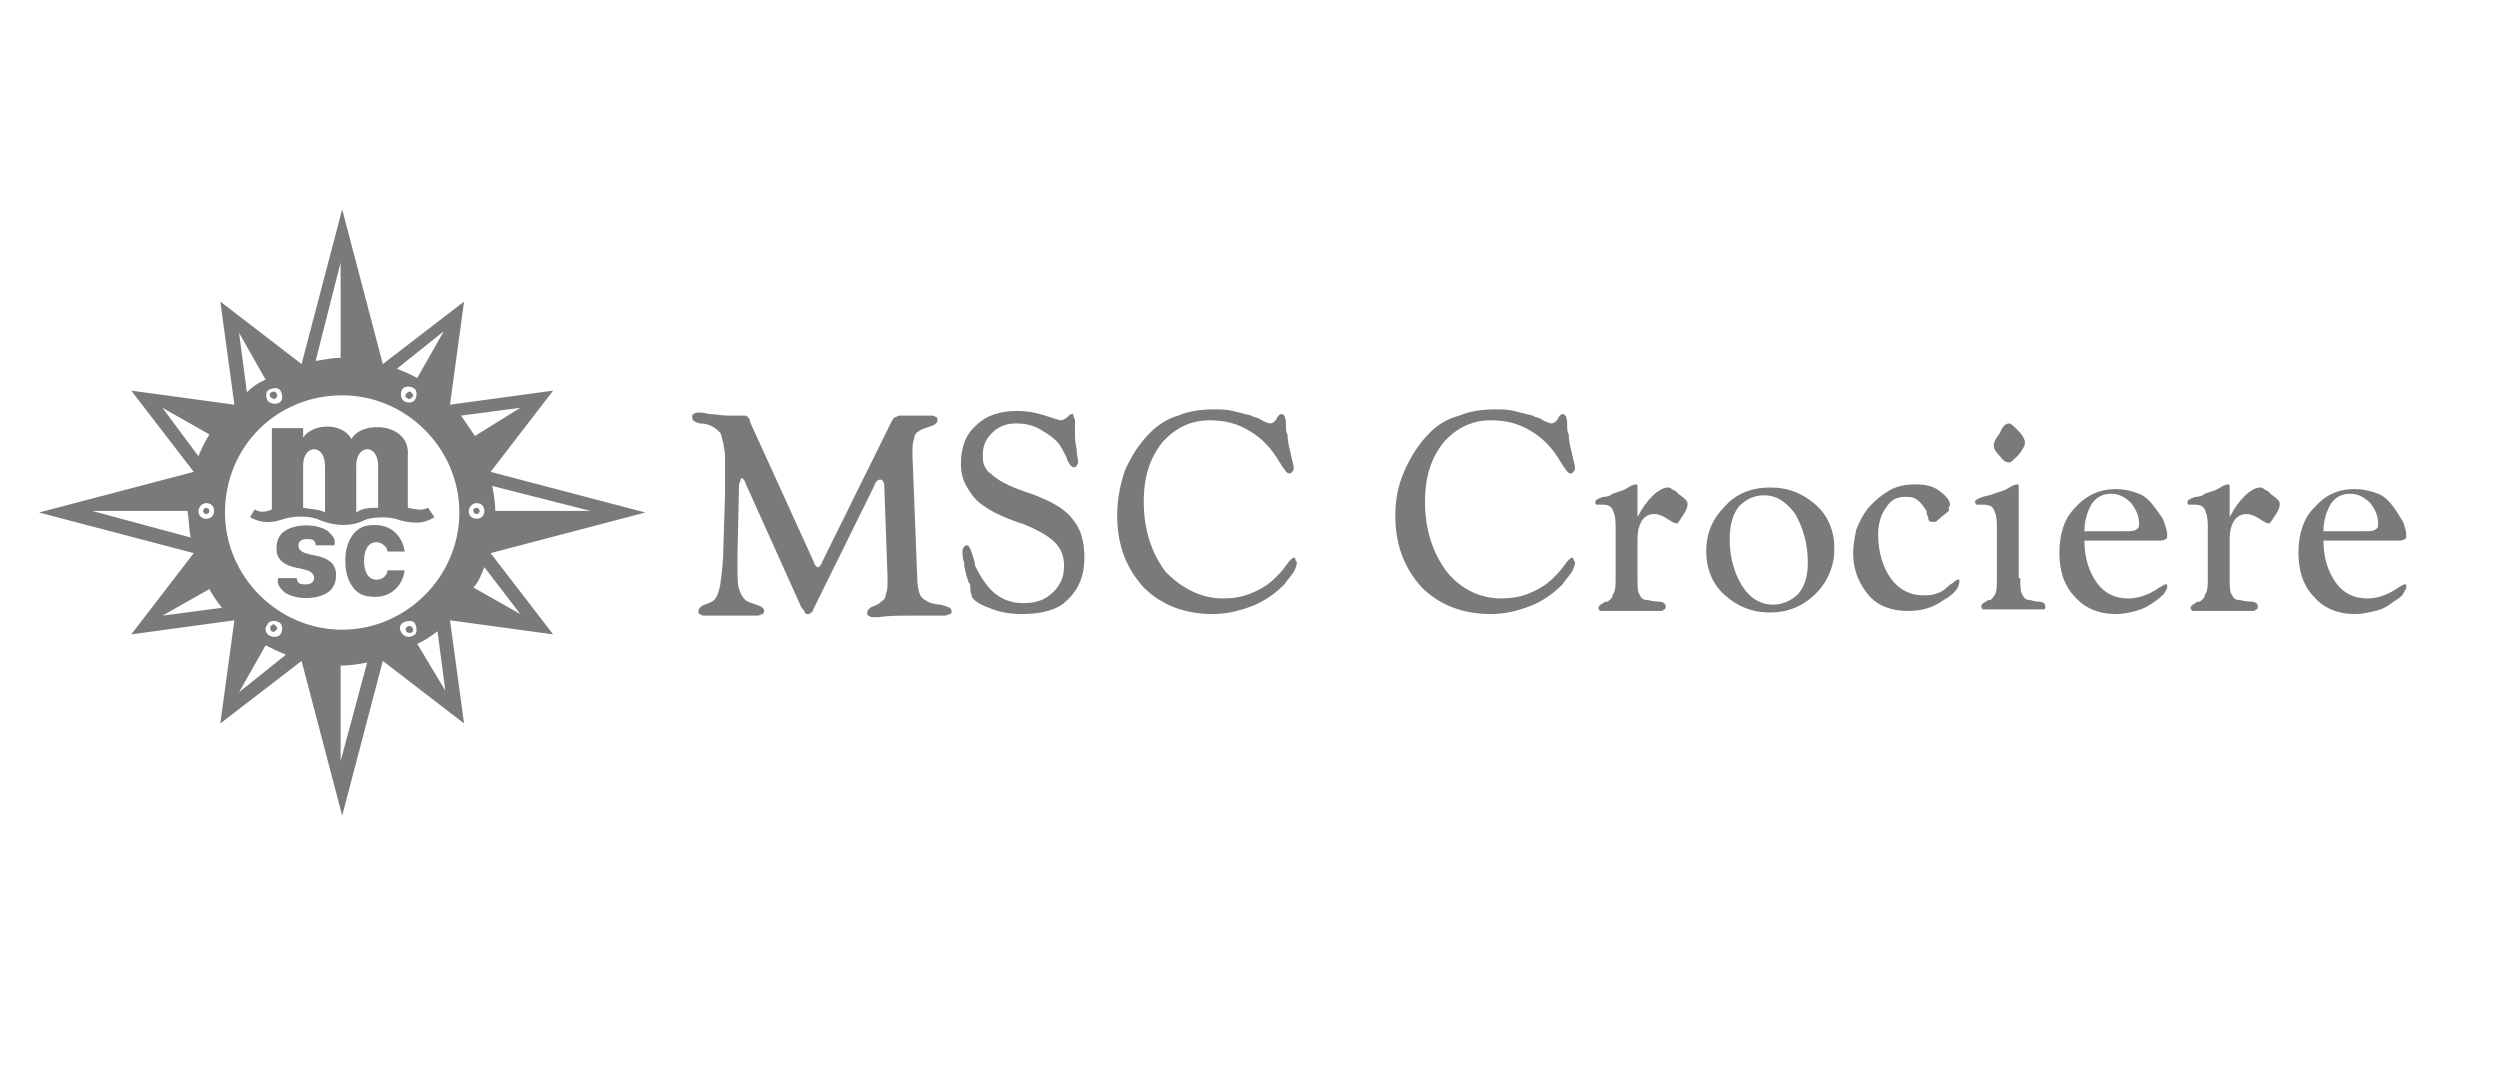 <?xml version="1.0" encoding="utf-8"?>
<!-- Generator: Adobe Illustrator 25.2.0, SVG Export Plug-In . SVG Version: 6.00 Build 0)  -->
<svg version="1.1" id="Capa_1" xmlns="http://www.w3.org/2000/svg" xmlns:xlink="http://www.w3.org/1999/xlink" x="0px" y="0px"
	 viewBox="0 0 160 69.4" style="enable-background:new 0 0 160 69.4;" xml:space="preserve">
<style type="text/css">
	.st0{fill:#7A7A7A;}
	.st1{opacity:0.7;}
	.st2{fill:#FFFFFF;}
	.st3{fill-rule:evenodd;clip-rule:evenodd;fill:#7A7A7A;}
	.st4{fill-rule:evenodd;clip-rule:evenodd;fill:#FFFFFF;}
	.st5{opacity:0.7;fill-rule:evenodd;clip-rule:evenodd;fill:#FFFFFF;}
	.st6{fill-rule:evenodd;clip-rule:evenodd;fill:none;}
	.st7{fill:#787878;}
	.st8{fill:#737372;}
	.st9{opacity:0.75;}
	.st10{fill:none;stroke:#FFFFFF;stroke-width:0.443;stroke-miterlimit:10;}
	.st11{fill:#5385A4;}
	.st12{fill:#BBCDDA;}
	.st13{fill-rule:evenodd;clip-rule:evenodd;fill:#9B9A9A;}
	.st14{fill:#9B9A9A;}
	.st15{opacity:0.36;fill:#FFFFFF;}
	.st16{fill:none;stroke:#000000;stroke-width:2.006;}
	.st17{opacity:0.3;}
	.st18{fill:none;stroke:#000000;stroke-width:2.692;}
	.st19{fill:#CE0E2D;}
	.st20{display:none;fill:url(#SVGID_1_);}
	.st21{fill:#7A7A7A;fill-opacity:0;}
	.st22{fill:none;}
	.st23{clip-path:url(#SVGID_3_);}
	.st24{fill:none;stroke:#7A7A79;stroke-width:3.279;stroke-miterlimit:8.573;}
	.st25{fill:none;stroke:#6E6E6D;stroke-width:2.051;stroke-miterlimit:8.573;}
	.st26{fill:none;stroke:#6D6D6C;stroke-width:2.051;stroke-miterlimit:8.573;}
	.st27{fill:none;stroke:#6C6C6B;stroke-width:2.051;stroke-miterlimit:8.573;}
	.st28{fill:none;stroke:#6B6C6A;stroke-width:2.051;stroke-miterlimit:8.573;}
	.st29{fill:none;stroke:#6A6A69;stroke-width:2.051;stroke-miterlimit:8.573;}
	.st30{fill:none;stroke:#686868;stroke-width:2.051;stroke-miterlimit:8.573;}
	.st31{fill:none;stroke:#676766;stroke-width:2.051;stroke-miterlimit:8.573;}
	.st32{fill:none;stroke:#666665;stroke-width:2.051;stroke-miterlimit:8.573;}
	.st33{fill:none;stroke:#666664;stroke-width:2.051;stroke-miterlimit:8.573;}
	.st34{fill:none;stroke:#646463;stroke-width:2.051;stroke-miterlimit:8.573;}
	.st35{fill:none;stroke:#636262;stroke-width:2.051;stroke-miterlimit:8.573;}
	.st36{fill:none;stroke:#626161;stroke-width:2.051;stroke-miterlimit:8.573;}
	.st37{fill:none;stroke:#222121;stroke-width:2.051;stroke-miterlimit:8.573;}
	.st38{fill:none;stroke:#202020;stroke-width:2.051;stroke-miterlimit:8.573;}
	.st39{fill:none;stroke:#1F1F1E;stroke-width:2.051;stroke-miterlimit:8.573;}
	.st40{fill:none;stroke:#1E1E1D;stroke-width:2.051;stroke-miterlimit:8.573;}
	.st41{fill:none;stroke:#1D1D1C;stroke-width:2.051;stroke-miterlimit:8.573;}
	.st42{fill:none;stroke:#1C1B1B;stroke-width:2.051;stroke-miterlimit:8.573;}
	.st43{fill:none;stroke:#1A1A19;stroke-width:2.051;stroke-miterlimit:8.573;}
	.st44{fill:none;stroke:#191918;stroke-width:2.051;stroke-miterlimit:8.573;}
	.st45{fill:none;stroke:#161617;stroke-width:2.051;stroke-miterlimit:8.573;}
	.st46{fill:none;stroke:#151615;stroke-width:2.051;stroke-miterlimit:8.573;}
	.st47{fill:none;stroke:#141414;stroke-width:2.051;stroke-miterlimit:8.573;}
	.st48{fill:none;stroke:#7A7A79;stroke-width:2.051;stroke-miterlimit:8.573;}
	.st49{fill:none;stroke:#79797A;stroke-width:2.051;stroke-miterlimit:8.573;}
	.st50{fill:none;stroke:#7A7A78;stroke-width:2.051;stroke-miterlimit:8.573;}
	.st51{fill:none;stroke:#797879;stroke-width:2.051;stroke-miterlimit:8.573;}
	.st52{fill:none;stroke:#787977;stroke-width:2.051;stroke-miterlimit:8.573;}
	.st53{fill:none;stroke:#787877;stroke-width:2.051;stroke-miterlimit:8.573;}
	.st54{fill:none;stroke:#767676;stroke-width:2.051;stroke-miterlimit:8.573;}
	.st55{fill:none;stroke:#777676;stroke-width:2.051;stroke-miterlimit:8.573;}
	.st56{fill:none;stroke:#757575;stroke-width:2.051;stroke-miterlimit:8.573;}
	.st57{fill:none;stroke:#747574;stroke-width:2.051;stroke-miterlimit:8.573;}
	.st58{fill:none;stroke:#747473;stroke-width:2.051;stroke-miterlimit:8.573;}
	.st59{fill:none;stroke:#737373;stroke-width:2.051;stroke-miterlimit:8.573;}
	.st60{fill:none;stroke:#737372;stroke-width:2.051;stroke-miterlimit:8.573;}
	.st61{fill:none;stroke:#727270;stroke-width:2.051;stroke-miterlimit:8.573;}
	.st62{fill:none;stroke:#717171;stroke-width:2.051;stroke-miterlimit:8.573;}
	.st63{fill:none;stroke:#717170;stroke-width:2.051;stroke-miterlimit:8.573;}
	.st64{fill:none;stroke:#707070;stroke-width:2.051;stroke-miterlimit:8.573;}
	.st65{fill:none;stroke:#70706F;stroke-width:2.051;stroke-miterlimit:8.573;}
	.st66{fill:none;stroke:#6F6F6E;stroke-width:2.051;stroke-miterlimit:8.573;}
	.st67{fill:none;stroke:#686867;stroke-width:2.051;stroke-miterlimit:8.573;}
	.st68{fill:none;stroke:#656464;stroke-width:2.051;stroke-miterlimit:8.573;}
	.st69{fill:none;stroke:#646362;stroke-width:2.051;stroke-miterlimit:8.573;}
	.st70{fill:none;stroke:#60605F;stroke-width:2.051;stroke-miterlimit:8.573;}
	.st71{fill:none;stroke:#5E5E5D;stroke-width:2.051;stroke-miterlimit:8.573;}
	.st72{fill:none;stroke:#5E5D5C;stroke-width:2.051;stroke-miterlimit:8.573;}
	.st73{fill:none;stroke:#5C5B5A;stroke-width:2.051;stroke-miterlimit:8.573;}
	.st74{fill:none;stroke:#595958;stroke-width:2.051;stroke-miterlimit:8.573;}
	.st75{fill:none;stroke:#585857;stroke-width:2.051;stroke-miterlimit:8.573;}
	.st76{fill:none;stroke:#565655;stroke-width:2.051;stroke-miterlimit:8.573;}
	.st77{fill:none;stroke:#545453;stroke-width:2.051;stroke-miterlimit:8.573;}
	.st78{fill:none;stroke:#545252;stroke-width:2.051;stroke-miterlimit:8.573;}
	.st79{fill:none;stroke:#515150;stroke-width:2.051;stroke-miterlimit:8.573;}
	.st80{fill:none;stroke:#4F4F4E;stroke-width:2.051;stroke-miterlimit:8.573;}
	.st81{fill:none;stroke:#4D4D4C;stroke-width:2.051;stroke-miterlimit:8.573;}
	.st82{fill:none;stroke:#4B4B4A;stroke-width:2.051;stroke-miterlimit:8.573;}
	.st83{fill:none;stroke:#4A4A49;stroke-width:2.051;stroke-miterlimit:8.573;}
	.st84{fill:none;stroke:#484847;stroke-width:2.051;stroke-miterlimit:8.573;}
	.st85{fill:none;stroke:#464545;stroke-width:2.051;stroke-miterlimit:8.573;}
	.st86{fill:none;stroke:#454344;stroke-width:2.051;stroke-miterlimit:8.573;}
	.st87{fill:none;stroke:#434342;stroke-width:2.051;stroke-miterlimit:8.573;}
	.st88{fill:none;stroke:#40403F;stroke-width:2.051;stroke-miterlimit:8.573;}
	.st89{fill:none;stroke:#3E3E3D;stroke-width:2.051;stroke-miterlimit:8.573;}
	.st90{fill:none;stroke:#3D3D3B;stroke-width:2.051;stroke-miterlimit:8.573;}
	.st91{fill:none;stroke:#3A3A39;stroke-width:2.051;stroke-miterlimit:8.573;}
	.st92{fill:none;stroke:#383837;stroke-width:2.051;stroke-miterlimit:8.573;}
	.st93{fill:none;stroke:#373635;stroke-width:2.051;stroke-miterlimit:8.573;}
	.st94{fill:none;stroke:#353534;stroke-width:2.051;stroke-miterlimit:8.573;}
	.st95{fill:none;stroke:#343332;stroke-width:2.051;stroke-miterlimit:8.573;}
	.st96{fill:none;stroke:#313130;stroke-width:2.051;stroke-miterlimit:8.573;}
	.st97{fill:none;stroke:#2D2E2D;stroke-width:2.051;stroke-miterlimit:8.573;}
	.st98{fill:none;stroke:#292A29;stroke-width:2.051;stroke-miterlimit:8.573;}
	.st99{fill:none;stroke:#252524;stroke-width:2.051;stroke-miterlimit:8.573;}
	.st100{fill:none;stroke:#212120;stroke-width:2.051;stroke-miterlimit:8.573;}
	.st101{fill:none;stroke:#181819;stroke-width:2.051;stroke-miterlimit:8.573;}
	.st102{fill:none;stroke:#131312;stroke-width:2.051;stroke-miterlimit:8.573;}
	.st103{fill:none;stroke:#121212;stroke-width:2.051;stroke-miterlimit:8.573;}
	.st104{fill:none;stroke:#111111;stroke-width:2.051;stroke-miterlimit:8.573;}
	.st105{fill:none;stroke:#101010;stroke-width:2.051;stroke-miterlimit:8.573;}
	.st106{fill:none;stroke:#0F0F0F;stroke-width:2.051;stroke-miterlimit:8.573;}
	.st107{fill:none;stroke:#0D0E0E;stroke-width:2.051;stroke-miterlimit:8.573;}
	.st108{fill:none;stroke:#0D0E0D;stroke-width:2.051;stroke-miterlimit:8.573;}
	.st109{fill:none;stroke:#0C0D0D;stroke-width:2.051;stroke-miterlimit:8.573;}
	.st110{fill:none;stroke:#0C0C0C;stroke-width:2.051;stroke-miterlimit:8.573;}
	.st111{fill:none;stroke:#0B0C0C;stroke-width:2.051;stroke-miterlimit:8.573;}
	.st112{fill:none;stroke:#0A0B0B;stroke-width:2.051;stroke-miterlimit:8.573;}
	.st113{fill:none;stroke:#090A0A;stroke-width:2.051;stroke-miterlimit:8.573;}
	.st114{fill:none;stroke:#090909;stroke-width:2.051;stroke-miterlimit:8.573;}
	.st115{fill:none;stroke:#080809;stroke-width:2.051;stroke-miterlimit:8.573;}
	.st116{fill:none;stroke:#070708;stroke-width:2.051;stroke-miterlimit:8.573;}
	.st117{fill:none;stroke:#060607;stroke-width:2.051;stroke-miterlimit:8.573;}
	.st118{fill:none;stroke:#050606;stroke-width:2.051;stroke-miterlimit:8.573;}
	.st119{fill:none;stroke:#040505;stroke-width:2.051;stroke-miterlimit:8.573;}
	.st120{fill:none;stroke:#030405;stroke-width:2.051;stroke-miterlimit:8.573;}
	.st121{fill:none;stroke:#030304;stroke-width:2.051;stroke-miterlimit:8.573;}
	.st122{fill:none;stroke:#020303;stroke-width:2.051;stroke-miterlimit:8.573;}
	.st123{fill:none;stroke:#020203;stroke-width:2.051;stroke-miterlimit:8.573;}
	.st124{fill:none;stroke:#525251;stroke-width:2.051;stroke-miterlimit:8.573;}
	.st125{fill:none;stroke:#444444;stroke-width:2.051;stroke-miterlimit:8.573;}
	.st126{fill:none;stroke:#403F3E;stroke-width:2.051;stroke-miterlimit:8.573;}
	.st127{fill:none;stroke:#383736;stroke-width:2.051;stroke-miterlimit:8.573;}
	.st128{fill:none;stroke:#343433;stroke-width:2.051;stroke-miterlimit:8.573;}
	.st129{fill:none;stroke:#333231;stroke-width:2.051;stroke-miterlimit:8.573;}
	.st130{fill:none;stroke:#272726;stroke-width:2.051;stroke-miterlimit:8.573;}
	.st131{fill:none;stroke:#5F5F5E;stroke-width:2.051;stroke-miterlimit:8.573;}
	.st132{fill:none;stroke:#5C5C5B;stroke-width:2.051;stroke-miterlimit:8.573;}
	.st133{fill:none;stroke:#5B5A5A;stroke-width:2.051;stroke-miterlimit:8.573;}
	.st134{fill:none;stroke:#575756;stroke-width:2.051;stroke-miterlimit:8.573;}
	.st135{fill:none;stroke:#565555;stroke-width:2.051;stroke-miterlimit:8.573;}
	.st136{clip-path:url(#SVGID_5_);}
	.st137{fill:none;stroke:#0E0F0E;stroke-width:2.051;stroke-miterlimit:8.573;}
	.st138{fill:none;stroke:#111110;stroke-width:2.051;stroke-miterlimit:8.573;}
	.st139{fill:none;stroke:#030404;stroke-width:2.051;stroke-miterlimit:8.573;}
	.st140{fill:none;stroke:#2B2B2A;stroke-width:2.051;stroke-miterlimit:8.573;}
	.st141{fill:none;stroke:#323231;stroke-width:2.051;stroke-miterlimit:8.573;}
	.st142{fill:none;stroke:#393938;stroke-width:2.051;stroke-miterlimit:8.573;}
	.st143{fill:none;stroke:#3E3D3C;stroke-width:2.051;stroke-miterlimit:8.573;}
	.st144{fill:none;stroke:#424141;stroke-width:2.051;stroke-miterlimit:8.573;}
	.st145{fill:none;stroke:#494948;stroke-width:2.051;stroke-miterlimit:8.573;}
	.st146{clip-path:url(#SVGID_7_);}
	.st147{fill:none;stroke:#020203;stroke-width:4.1;stroke-miterlimit:8.573;}
	.st148{fill:none;stroke:#545353;stroke-width:2.051;stroke-miterlimit:8.573;}
	.st149{fill:none;stroke:#535352;stroke-width:2.051;stroke-miterlimit:8.573;}
	.st150{fill:none;stroke:#4B4A4A;stroke-width:2.051;stroke-miterlimit:8.573;}
	.st151{fill:none;stroke:#30302F;stroke-width:2.051;stroke-miterlimit:8.573;}
	.st152{clip-path:url(#SVGID_9_);}
	.st153{fill:none;stroke:#545453;stroke-width:4.1;stroke-miterlimit:8.573;}
	.st154{fill:none;stroke:#7A7A79;stroke-width:4.1;stroke-miterlimit:8.573;}
	.st155{fill:none;stroke:#616160;stroke-width:2.051;stroke-miterlimit:8.573;}
	.st156{fill:none;stroke:#636363;stroke-width:2.051;stroke-miterlimit:8.573;}
	.st157{fill:none;stroke:#696968;stroke-width:2.051;stroke-miterlimit:8.573;}
	.st158{fill:none;stroke:#6B6B6B;stroke-width:2.051;stroke-miterlimit:8.573;}
	.st159{fill:none;stroke:#777778;stroke-width:2.051;stroke-miterlimit:8.573;}
	.st160{clip-path:url(#SVGID_11_);}
	.st161{fill:none;stroke:#141414;stroke-width:3.279;stroke-miterlimit:8.573;}
	.st162{fill:none;stroke:#242423;stroke-width:2.051;stroke-miterlimit:8.573;}
	.st163{fill:none;stroke:#363635;stroke-width:2.051;stroke-miterlimit:8.573;}
	.st164{fill:none;stroke:#3C3B3B;stroke-width:2.051;stroke-miterlimit:8.573;}
	.st165{fill:none;stroke:#474647;stroke-width:2.051;stroke-miterlimit:8.573;}
	.st166{fill:none;stroke:#504F4F;stroke-width:2.051;stroke-miterlimit:8.573;}
	.st167{fill:none;stroke:#555553;stroke-width:2.051;stroke-miterlimit:8.573;}
	.st168{fill:none;stroke:#5A5959;stroke-width:2.051;stroke-miterlimit:8.573;}
	.st169{fill:none;stroke:#5F5E5E;stroke-width:2.051;stroke-miterlimit:8.573;}
	.st170{fill:none;stroke:#666565;stroke-width:2.051;stroke-miterlimit:8.573;}
	.st171{fill:none;stroke:#6A6A6A;stroke-width:2.051;stroke-miterlimit:8.573;}
	.st172{fill:none;stroke:#302F2E;stroke-width:2.051;stroke-miterlimit:8.573;}
	.st173{fill:none;stroke:#444443;stroke-width:2.051;stroke-miterlimit:8.573;}
	.st174{fill:none;stroke:#4C4C4B;stroke-width:2.051;stroke-miterlimit:8.573;}
	.st175{fill:none;stroke:#575656;stroke-width:2.051;stroke-miterlimit:8.573;}
	.st176{fill:none;stroke:#5D5D5D;stroke-width:2.051;stroke-miterlimit:8.573;}
	.st177{fill:none;stroke:#747474;stroke-width:2.051;stroke-miterlimit:8.573;}
	.st178{fill:none;stroke:#777877;stroke-width:2.051;stroke-miterlimit:8.573;}
	.st179{clip-path:url(#SVGID_13_);}
	.st180{fill:none;stroke:#020203;stroke-width:6.149;stroke-miterlimit:8.573;}
	.st181{fill:none;stroke:#7A7A79;stroke-width:6.149;stroke-miterlimit:8.573;}
	.st182{fill:none;stroke:#141414;stroke-width:6.149;stroke-miterlimit:8.573;}
	.st183{fill:none;stroke:#151515;stroke-width:2.051;stroke-miterlimit:8.573;}
	.st184{fill:none;stroke:#1E1E1E;stroke-width:2.051;stroke-miterlimit:8.573;}
	.st185{fill:none;stroke:#2B2B2B;stroke-width:2.051;stroke-miterlimit:8.573;}
	.st186{fill:none;stroke:#3B3B3A;stroke-width:2.051;stroke-miterlimit:8.573;}
	.st187{fill:none;stroke:#434241;stroke-width:2.051;stroke-miterlimit:8.573;}
	.st188{fill:none;stroke:#494748;stroke-width:2.051;stroke-miterlimit:8.573;}
	.st189{fill:none;stroke:#4C4B4B;stroke-width:2.051;stroke-miterlimit:8.573;}
	.st190{fill:none;stroke:#4F4F4D;stroke-width:2.051;stroke-miterlimit:8.573;}
	.st191{fill:none;stroke:#555454;stroke-width:2.051;stroke-miterlimit:8.573;}
	.st192{fill:none;stroke:#595757;stroke-width:2.051;stroke-miterlimit:8.573;}
	.st193{fill:none;stroke:#626262;stroke-width:2.051;stroke-miterlimit:8.573;}
	.st194{fill:none;stroke:#6D6D6D;stroke-width:2.051;stroke-miterlimit:8.573;}
	.st195{fill:none;stroke:#151415;stroke-width:6.019;stroke-miterlimit:8.573;}
	.st196{fill:none;stroke:#151515;stroke-width:5.886;stroke-miterlimit:8.573;}
	.st197{fill:none;stroke:#161617;stroke-width:5.753;stroke-miterlimit:8.573;}
	.st198{fill:none;stroke:#171717;stroke-width:5.622;stroke-miterlimit:8.573;}
	.st199{fill:none;stroke:#191918;stroke-width:5.489;stroke-miterlimit:8.573;}
	.st200{fill:none;stroke:#1A1A19;stroke-width:5.356;stroke-miterlimit:8.573;}
	.st201{fill:none;stroke:#1A1B1A;stroke-width:5.226;stroke-miterlimit:8.573;}
	.st202{fill:none;stroke:#1C1C1B;stroke-width:5.093;stroke-miterlimit:8.573;}
	.st203{fill:none;stroke:#1D1D1C;stroke-width:4.96;stroke-miterlimit:8.573;}
	.st204{fill:none;stroke:#1D1D1D;stroke-width:4.827;stroke-miterlimit:8.573;}
	.st205{fill:none;stroke:#1E1E1E;stroke-width:4.696;stroke-miterlimit:8.573;}
	.st206{fill:none;stroke:#1F1F1E;stroke-width:4.563;stroke-miterlimit:8.573;}
	.st207{fill:none;stroke:#20201E;stroke-width:4.43;stroke-miterlimit:8.573;}
	.st208{fill:none;stroke:#202020;stroke-width:4.3;stroke-miterlimit:8.573;}
	.st209{fill:none;stroke:#20201F;stroke-width:4.167;stroke-miterlimit:8.573;}
	.st210{fill:none;stroke:#212120;stroke-width:4.034;stroke-miterlimit:8.573;}
	.st211{fill:none;stroke:#222221;stroke-width:3.901;stroke-miterlimit:8.573;}
	.st212{fill:none;stroke:#222222;stroke-width:3.77;stroke-miterlimit:8.573;}
	.st213{fill:none;stroke:#232322;stroke-width:3.637;stroke-miterlimit:8.573;}
	.st214{fill:none;stroke:#242423;stroke-width:3.504;stroke-miterlimit:8.573;}
	.st215{fill:none;stroke:#252424;stroke-width:3.374;stroke-miterlimit:8.573;}
	.st216{fill:none;stroke:#252524;stroke-width:3.241;stroke-miterlimit:8.573;}
	.st217{fill:none;stroke:#262625;stroke-width:3.108;stroke-miterlimit:8.573;}
	.st218{fill:none;stroke:#272726;stroke-width:2.977;stroke-miterlimit:8.573;}
	.st219{fill:none;stroke:#292928;stroke-width:2.844;stroke-miterlimit:8.573;}
	.st220{fill:none;stroke:#292928;stroke-width:2.711;stroke-miterlimit:8.573;}
	.st221{fill:none;stroke:#292A29;stroke-width:2.579;stroke-miterlimit:8.573;}
	.st222{fill:none;stroke:#2B2B2A;stroke-width:2.448;stroke-miterlimit:8.573;}
	.st223{fill:none;stroke:#2B2B2A;stroke-width:2.315;stroke-miterlimit:8.573;}
	.st224{fill:none;stroke:#2B2B2B;stroke-width:2.182;stroke-miterlimit:8.573;}
	.st225{fill:none;stroke:#2C2C2C;stroke-width:2.051;stroke-miterlimit:8.573;}
	.st226{fill:none;stroke:#333332;stroke-width:2.051;stroke-miterlimit:8.573;}
	.st227{fill:none;stroke:#363534;stroke-width:2.051;stroke-miterlimit:8.573;}
	.st228{fill:none;stroke:#404040;stroke-width:2.051;stroke-miterlimit:8.573;}
	.st229{fill:none;stroke:#474746;stroke-width:2.051;stroke-miterlimit:8.573;}
	.st230{fill:none;stroke:#4E4E4D;stroke-width:2.051;stroke-miterlimit:8.573;}
	.st231{fill:none;stroke:#666666;stroke-width:2.051;stroke-miterlimit:8.573;}
	.st232{fill:none;stroke:#515151;stroke-width:2.051;stroke-miterlimit:8.573;}
	.st233{fill:none;stroke:#222221;stroke-width:2.051;stroke-miterlimit:8.573;}
	.st234{fill:none;stroke:#1D1C1C;stroke-width:2.051;stroke-miterlimit:8.573;}
	.st235{fill:none;stroke:#797878;stroke-width:2.051;stroke-miterlimit:8.573;}
	.st236{fill:none;stroke:#727272;stroke-width:2.051;stroke-miterlimit:8.573;}
	.st237{fill:none;stroke:#656565;stroke-width:2.051;stroke-miterlimit:8.573;}
	.st238{fill:none;stroke:#626261;stroke-width:2.051;stroke-miterlimit:8.573;}
	.st239{fill:none;stroke:#50504F;stroke-width:2.051;stroke-miterlimit:8.573;}
	.st240{fill:none;stroke:#4F4E4D;stroke-width:2.051;stroke-miterlimit:8.573;}
	.st241{fill:none;stroke:#434141;stroke-width:2.051;stroke-miterlimit:8.573;}
	.st242{fill:none;stroke:#353433;stroke-width:2.051;stroke-miterlimit:8.573;}
	.st243{fill:none;stroke:#262625;stroke-width:2.051;stroke-miterlimit:8.573;}
	.st244{fill:none;stroke:#232322;stroke-width:2.051;stroke-miterlimit:8.573;}
	.st245{fill:none;stroke:#20201E;stroke-width:2.051;stroke-miterlimit:8.573;}
	.st246{fill:none;stroke:#050607;stroke-width:2.051;stroke-miterlimit:8.573;}
	.st247{fill:none;stroke:#292928;stroke-width:2.051;stroke-miterlimit:8.573;}
	.st248{fill:none;stroke:#3A3938;stroke-width:2.051;stroke-miterlimit:8.573;}
	.st249{fill:none;stroke:#737473;stroke-width:2.051;stroke-miterlimit:8.573;}
	.st250{clip-path:url(#SVGID_15_);}
	.st251{fill:#E5E7E8;}
	.st252{fill-rule:evenodd;clip-rule:evenodd;fill:#E30615;}
	.st253{filter:url(#Adobe_OpacityMaskFilter);}
	.st254{mask:url(#SVGID_16_);}
</style>
<g>
	<path class="st3" d="M21.5,36.9c0,0.4-0.2,0.8-0.5,1c-0.7,0.5-2.1,0.5-2.8,0c-0.3-0.3-0.5-0.5-0.4-0.9H19c0,0.4,0.3,0.4,0.6,0.4
		c0.2,0,0.5-0.1,0.5-0.4c0-0.4-0.4-0.5-0.8-0.6c-0.6-0.1-1.7-0.3-1.6-1.4c0-0.4,0.2-0.8,0.5-1c0.7-0.5,2.1-0.5,2.8,0
		c0.3,0.3,0.5,0.5,0.4,0.9h-1.2c0-0.4-0.3-0.4-0.6-0.4c-0.2,0-0.5,0.1-0.5,0.4c0,0.4,0.4,0.5,0.8,0.6C20.5,35.6,21.6,35.8,21.5,36.9
		L21.5,36.9z M22.1,35.9c0-0.8,0.2-1.3,0.5-1.7c0.3-0.4,0.7-0.6,1.4-0.6c1.2,0,1.8,0.9,1.9,1.7h-1.1c0-0.3-0.4-0.6-0.7-0.6
		c-0.6,0-0.8,0.6-0.8,1.2c0,0.6,0.2,1.2,0.8,1.2c0.4,0,0.7-0.3,0.7-0.6h1.1c-0.1,0.8-0.7,1.7-1.9,1.7c-0.7,0-1.1-0.2-1.4-0.6
		C22.3,37.2,22.1,36.7,22.1,35.9L22.1,35.9z M27.8,33.1l-0.4-0.6c-0.4,0.2-0.8,0.1-1.3,0v-3.3c0.2-2.2-3-2.3-3.6-1.1
		c-0.6-1.1-2.5-1-3.1-0.1v-0.6h-2v5.2c-0.4,0.2-0.8,0.2-1.1,0l-0.3,0.5c0.7,0.4,1.4,0.4,2.2,0.1c0.7-0.2,1.7-0.2,2.3,0.1
		c1,0.4,2,0.4,2.8,0c0.4-0.2,1.6-0.3,2.3,0C26.8,33.6,27.3,33.4,27.8,33.1L27.8,33.1z M24.2,32.5v-2.7c0-1.4-1.4-1.4-1.4,0l0,0.2
		v2.8C23.2,32.5,23.7,32.5,24.2,32.5L24.2,32.5z M20.8,29.8v3c-0.3-0.2-0.8-0.2-1.4-0.3v-2.7C19.4,28.4,20.8,28.4,20.8,29.8
		L20.8,29.8z M21.9,25.3c4.1,0,7.5,3.4,7.5,7.5c0,4.1-3.4,7.5-7.5,7.5c-4.1,0-7.5-3.4-7.5-7.5C14.4,28.6,17.7,25.3,21.9,25.3
		L21.9,25.3z M20.2,23.1l1.6-6.3l0,6.1h0C21.3,22.9,20.8,23,20.2,23.1L20.2,23.1z M12.2,34.4l-6.3-1.7l6.1,0c0,0,0,0,0,0
		C12.1,33.3,12.1,33.9,12.2,34.4L12.2,34.4z M23.5,42.4l-1.7,6.3l0-6.1h0C22.4,42.6,23,42.5,23.5,42.4L23.5,42.4z M31.5,31.1
		l6.3,1.6l-6.1,0c0,0,0,0,0,0C31.7,32.2,31.6,31.6,31.5,31.1L31.5,31.1z M21.9,13.4l2.6,9.9l5.2-4l-0.9,6.6l6.6-0.9l-4,5.2l9.9,2.6
		l-9.9,2.6l4,5.2l-6.6-0.9l0.9,6.6l-5.2-4l-2.6,9.9l-2.6-9.9l-5.2,4l0.9-6.6l-6.6,0.9l4-5.2l-9.9-2.6l9.9-2.6l-4-5.2l6.6,0.9
		l-0.9-6.6l5.2,4L21.9,13.4L21.9,13.4z M29.5,26.6l3.8-0.5l-2.9,1.8C30.1,27.5,29.8,27,29.5,26.6L29.5,26.6z M31,36.3l2.3,3l-3-1.7
		C30.6,37.3,30.8,36.8,31,36.3L31,36.3z M28,40.4l0.5,3.8l-1.8-3C27.2,41,27.6,40.7,28,40.4L28,40.4z M18.3,41.9l-3,2.4l1.7-3
		C17.4,41.5,17.8,41.7,18.3,41.9L18.3,41.9z M14.2,38.9l-3.8,0.5l3-1.7C13.6,38.1,13.9,38.5,14.2,38.9L14.2,38.9z M12.7,29.2
		l-2.3-3.1l3,1.7C13.1,28.3,12.9,28.7,12.7,29.2L12.7,29.2z M15.8,25.1l-0.5-3.8l1.7,3C16.5,24.5,16.1,24.8,15.8,25.1L15.8,25.1z
		 M25.4,23.6l3-2.4l-1.7,3C26.4,24,25.9,23.8,25.4,23.6L25.4,23.6z M13.2,32.5c0.1,0,0.2,0.1,0.2,0.2c0,0.1-0.1,0.2-0.2,0.2
		c-0.1,0-0.2-0.1-0.2-0.2C13,32.6,13.1,32.5,13.2,32.5L13.2,32.5z M13.2,32.2c0.3,0,0.5,0.2,0.5,0.5c0,0.3-0.2,0.5-0.5,0.5
		c-0.3,0-0.5-0.2-0.5-0.5C12.7,32.5,12.9,32.2,13.2,32.2L13.2,32.2z M30.5,32.5c0.1,0,0.2,0.1,0.2,0.2c0,0.1-0.1,0.2-0.2,0.2
		c-0.1,0-0.2-0.1-0.2-0.2C30.2,32.6,30.4,32.5,30.5,32.5L30.5,32.5z M30.5,32.2c0.3,0,0.5,0.2,0.5,0.5c0,0.3-0.2,0.5-0.5,0.5
		c-0.3,0-0.5-0.2-0.5-0.5C30,32.5,30.2,32.2,30.5,32.2L30.5,32.2z M17.3,40.1c0.1-0.1,0.2-0.2,0.3-0.1c0.1,0.1,0.2,0.2,0.1,0.3
		c-0.1,0.1-0.2,0.2-0.3,0.1C17.3,40.4,17.3,40.2,17.3,40.1L17.3,40.1z M17.1,40c0.1-0.3,0.5-0.3,0.7-0.2c0.3,0.1,0.3,0.5,0.2,0.7
		c-0.1,0.3-0.5,0.3-0.7,0.2C17,40.6,16.9,40.2,17.1,40L17.1,40z M26,25.2c0.1-0.1,0.2-0.2,0.3-0.1c0.1,0.1,0.2,0.2,0.1,0.3
		c-0.1,0.1-0.2,0.2-0.3,0.1C25.9,25.4,25.9,25.3,26,25.2L26,25.2z M25.7,25c0.1-0.3,0.5-0.3,0.7-0.2c0.3,0.1,0.3,0.5,0.2,0.7
		c-0.1,0.3-0.5,0.3-0.7,0.2C25.7,25.6,25.6,25.3,25.7,25L25.7,25z M26,40.4c-0.1-0.1,0-0.3,0.1-0.3c0.1-0.1,0.3,0,0.3,0.1
		c0.1,0.1,0,0.3-0.1,0.3C26.2,40.5,26,40.5,26,40.4L26,40.4z M25.7,40.5c-0.2-0.3-0.1-0.6,0.2-0.7c0.3-0.1,0.6-0.1,0.7,0.2
		c0.1,0.3,0.1,0.6-0.2,0.7C26.2,40.8,25.9,40.8,25.7,40.5L25.7,40.5z M17.3,25.4c-0.1-0.1,0-0.3,0.1-0.3c0.1-0.1,0.3,0,0.3,0.1
		c0.1,0.1,0,0.3-0.1,0.3C17.6,25.6,17.4,25.5,17.3,25.4L17.3,25.4z M17.1,25.6c-0.1-0.3-0.1-0.6,0.2-0.7c0.3-0.1,0.6-0.1,0.7,0.2
		c0.1,0.3,0.1,0.6-0.2,0.7C17.6,25.9,17.2,25.8,17.1,25.6L17.1,25.6z M46.3,34.9l0.1-3.2c0-0.2,0-0.3,0-0.5c0-0.2,0-0.4,0-0.7
		c0-0.5,0-0.9,0-1.3c0-0.4-0.1-0.6-0.1-0.8c-0.1-0.3-0.1-0.5-0.2-0.7c-0.1-0.1-0.3-0.3-0.5-0.4c-0.2-0.1-0.4-0.2-0.8-0.2
		c-0.4-0.1-0.5-0.2-0.5-0.4c0-0.1,0-0.2,0.1-0.2c0.1-0.1,0.2-0.1,0.3-0.1c0.1,0,0.3,0,0.7,0.1c0.4,0,0.8,0.1,1.2,0.1
		c0.2,0,0.4,0,0.7,0c0.2,0,0.4,0,0.4,0c0.1,0,0.2,0.1,0.3,0.3c0,0,0,0.1,0,0.1l4.1,9c0,0.1,0.1,0.2,0.1,0.2c0,0,0.1,0.1,0.1,0.1
		c0.1,0,0.1,0,0.2-0.1c0,0,0.1-0.1,0.1-0.2l4.5-9.1c0.1-0.1,0.1-0.2,0.2-0.2c0.1,0,0.1-0.1,0.3-0.1c0.1,0,0.1,0,0.3,0
		c0.1,0,0.2,0,0.3,0c0.3,0,0.6,0,0.9,0c0.3,0,0.5,0,0.5,0c0.1,0,0.2,0,0.3,0.1c0.1,0,0.1,0.1,0.1,0.2c0,0.2-0.2,0.3-0.5,0.4
		c-0.3,0.1-0.6,0.2-0.7,0.3c-0.2,0.1-0.3,0.3-0.3,0.5c-0.1,0.2-0.1,0.5-0.1,0.9v0.2l0.3,7.7c0,0.6,0.1,1,0.2,1.2
		c0.1,0.2,0.4,0.4,0.7,0.5c0.1,0,0.3,0.1,0.6,0.1c0.4,0.1,0.7,0.2,0.7,0.4c0,0.1,0,0.2-0.1,0.2c-0.1,0-0.2,0.1-0.3,0.1
		c0,0-0.3,0-0.8,0c-0.5,0-1,0-1.4,0c-0.7,0-1.4,0-2.1,0.1c-0.1,0-0.2,0-0.3,0c-0.1,0-0.2,0-0.3-0.1c-0.1,0-0.1-0.1-0.1-0.2
		c0-0.1,0.1-0.3,0.4-0.4c0.3-0.1,0.4-0.2,0.5-0.3c0.2-0.1,0.3-0.3,0.3-0.5c0.1-0.2,0.1-0.5,0.1-0.8v-0.3l-0.2-5.6
		c0-0.2,0-0.4-0.1-0.5c0-0.1-0.1-0.1-0.2-0.1c0,0-0.1,0-0.2,0.1c-0.1,0.1-0.1,0.2-0.2,0.4l-3.8,7.7c-0.1,0.2-0.1,0.3-0.2,0.3
		c-0.1,0.1-0.1,0.1-0.2,0.1c-0.1,0-0.1,0-0.2-0.1c0-0.1-0.1-0.2-0.2-0.3l-3.6-8c0-0.1-0.1-0.2-0.1-0.2c0,0-0.1-0.1-0.1-0.1
		c0,0-0.1,0-0.1,0.1c0,0.1-0.1,0.2-0.1,0.3l-0.1,4.5c0,0.1,0,0.2,0,0.4c0,0.1,0,0.3,0,0.5c0,0.6,0,1,0.1,1.3
		c0.1,0.3,0.2,0.5,0.4,0.7c0.1,0.1,0.4,0.2,0.7,0.3c0.3,0.1,0.5,0.2,0.5,0.4c0,0.1,0,0.1-0.1,0.2c-0.1,0-0.2,0.1-0.3,0.1
		c-0.1,0-0.3,0-0.7,0c-0.4,0-0.8,0-1.1,0c-0.3,0-0.6,0-0.9,0c-0.4,0-0.6,0-0.7,0c-0.1,0-0.2,0-0.3-0.1c-0.1,0-0.1-0.1-0.1-0.2
		c0-0.1,0.1-0.3,0.4-0.4c0.3-0.1,0.5-0.2,0.6-0.3c0.2-0.2,0.3-0.5,0.4-1C46.2,36.6,46.3,35.9,46.3,34.9L46.3,34.9z M65.4,39.3
		c-0.7,0-1.4-0.1-2.1-0.4c-0.6-0.2-1-0.5-1.1-0.7c0-0.1-0.1-0.3-0.1-0.5c0-0.2,0-0.4-0.1-0.4c-0.2-0.6-0.3-1-0.3-1.3
		c-0.1-0.3-0.1-0.5-0.1-0.7c0-0.1,0-0.2,0.1-0.3c0.1-0.1,0.1-0.1,0.2-0.1c0.1,0,0.2,0.2,0.3,0.5c0.1,0.3,0.2,0.6,0.2,0.8
		c0.4,0.8,0.8,1.4,1.3,1.8c0.5,0.4,1.1,0.6,1.8,0.6c0.8,0,1.4-0.2,1.9-0.7c0.5-0.5,0.7-1,0.7-1.7c0-0.6-0.2-1.1-0.6-1.5
		c-0.4-0.4-1.1-0.8-2.1-1.2c-0.1,0-0.3-0.1-0.6-0.2c-0.8-0.3-1.4-0.6-1.8-0.9c-0.5-0.3-0.8-0.7-1.1-1.2s-0.4-1-0.4-1.5
		c0-1.1,0.3-1.9,1-2.5c0.6-0.6,1.5-0.9,2.6-0.9c0.6,0,1.2,0.1,1.8,0.3c0.6,0.2,0.9,0.3,1,0.3c0.1,0,0.3-0.1,0.4-0.2
		c0.1-0.1,0.2-0.2,0.3-0.2c0.1,0,0.1,0,0.1,0.1c0,0.1,0.1,0.2,0.1,0.3c0,0.1,0,0.2,0,0.4c0,0.2,0,0.3,0,0.4c0,0.3,0,0.6,0.1,1
		c0,0.4,0.1,0.7,0.1,0.8c0,0.1,0,0.2-0.1,0.3c0,0.1-0.1,0.1-0.2,0.1c-0.1,0-0.3-0.2-0.4-0.5c-0.1-0.3-0.3-0.6-0.4-0.8
		c-0.3-0.5-0.8-0.8-1.3-1.1c-0.5-0.3-1-0.4-1.6-0.4c-0.6,0-1.1,0.2-1.5,0.6c-0.4,0.4-0.6,0.8-0.6,1.4c0,0.2,0,0.5,0.1,0.7
		c0.1,0.2,0.2,0.4,0.4,0.5c0.4,0.4,1.1,0.8,2.3,1.2c0.3,0.1,0.6,0.2,0.8,0.3c1,0.4,1.8,0.9,2.2,1.5c0.5,0.6,0.7,1.4,0.7,2.4
		c0,1.2-0.4,2.1-1.2,2.8C67.7,39,66.7,39.3,65.4,39.3L65.4,39.3z M78.3,38.3c0.6,0,1.2-0.1,1.7-0.3c0.5-0.2,1.1-0.5,1.6-1
		c0.2-0.2,0.5-0.5,0.7-0.8c0.2-0.3,0.4-0.5,0.5-0.5c0.1,0,0.1,0,0.1,0.1c0,0.1,0.1,0.1,0.1,0.2c0,0.2-0.1,0.4-0.2,0.6
		c-0.2,0.3-0.4,0.5-0.6,0.8c-0.6,0.6-1.3,1.1-2.1,1.4c-0.8,0.3-1.6,0.5-2.5,0.5c-1.8,0-3.3-0.6-4.4-1.7c-1.1-1.2-1.7-2.7-1.7-4.6
		c0-1.1,0.2-2,0.5-2.9c0.4-0.9,0.9-1.7,1.6-2.4c0.5-0.5,1.1-0.9,1.8-1.1c0.7-0.3,1.5-0.4,2.3-0.4c0.4,0,0.8,0,1.2,0.1
		c0.4,0.1,0.8,0.2,1.2,0.3c0.1,0.1,0.3,0.1,0.5,0.2c0.3,0.2,0.6,0.3,0.7,0.3c0.1,0,0.3-0.1,0.4-0.3c0.1-0.2,0.2-0.3,0.3-0.3
		c0.2,0,0.3,0.2,0.3,0.7c0,0.2,0,0.5,0.1,0.6c0,0.4,0.1,0.8,0.2,1.2c0.1,0.5,0.2,0.8,0.2,0.9c0,0.1,0,0.2-0.1,0.3
		c-0.1,0.1-0.1,0.1-0.2,0.1c-0.1,0-0.2-0.1-0.4-0.4c-0.1-0.1-0.1-0.2-0.2-0.3c-0.5-0.9-1.2-1.6-1.9-2c-0.8-0.5-1.6-0.7-2.6-0.7
		c-1.2,0-2.2,0.5-3,1.4c-0.8,1-1.2,2.2-1.2,3.8c0,1.8,0.5,3.3,1.4,4.5C75.7,37.7,76.9,38.3,78.3,38.3L78.3,38.3z M96.1,38.3
		c0.6,0,1.2-0.1,1.7-0.3c0.5-0.2,1.1-0.5,1.6-1c0.2-0.2,0.5-0.5,0.7-0.8c0.2-0.3,0.4-0.5,0.5-0.5c0.1,0,0.1,0,0.1,0.1
		c0,0.1,0.1,0.1,0.1,0.2c0,0.2-0.1,0.4-0.2,0.6c-0.2,0.3-0.4,0.5-0.6,0.8c-0.6,0.6-1.3,1.1-2.1,1.4c-0.8,0.3-1.6,0.5-2.5,0.5
		c-1.8,0-3.3-0.6-4.4-1.7c-1.1-1.2-1.7-2.7-1.7-4.6c0-1.1,0.2-2,0.6-2.9c0.4-0.9,0.9-1.7,1.6-2.4c0.5-0.5,1.1-0.9,1.9-1.1
		c0.7-0.3,1.5-0.4,2.3-0.4c0.4,0,0.8,0,1.2,0.1c0.4,0.1,0.8,0.2,1.2,0.3c0.1,0.1,0.3,0.1,0.5,0.2c0.3,0.2,0.6,0.3,0.7,0.3
		c0.1,0,0.3-0.1,0.4-0.3c0.1-0.2,0.2-0.3,0.3-0.3c0.2,0,0.3,0.2,0.3,0.7c0,0.2,0,0.5,0.1,0.6c0,0.4,0.1,0.8,0.2,1.2
		c0.1,0.5,0.2,0.8,0.2,0.9c0,0.1,0,0.2-0.1,0.3c-0.1,0.1-0.1,0.1-0.2,0.1c-0.1,0-0.2-0.1-0.4-0.4c-0.1-0.1-0.1-0.2-0.2-0.3
		c-0.5-0.9-1.2-1.6-1.9-2c-0.8-0.5-1.6-0.7-2.6-0.7c-1.2,0-2.2,0.5-3,1.4c-0.8,1-1.2,2.2-1.2,3.8c0,1.8,0.5,3.3,1.4,4.5
		C93.5,37.7,94.7,38.3,96.1,38.3L96.1,38.3z M103.4,37v-3.4c0-0.5-0.1-0.8-0.2-1c-0.1-0.2-0.3-0.3-0.6-0.3c-0.2,0-0.3,0-0.4,0
		c-0.1,0-0.1-0.1-0.1-0.2c0-0.1,0.2-0.2,0.5-0.3c0.3,0,0.5-0.1,0.6-0.2c0.3-0.1,0.7-0.2,1-0.4c0.3-0.2,0.5-0.2,0.5-0.2
		c0,0,0.1,0,0.1,0.1c0,0,0,0.1,0,0.2c0,0,0,0.1,0,0.2c0,0.5,0,1.1,0,1.6c0.3-0.6,0.6-1,1-1.4c0.3-0.3,0.7-0.5,0.9-0.5
		c0.1,0,0.2,0,0.3,0.1c0.1,0.1,0.3,0.1,0.4,0.3c0.3,0.2,0.4,0.3,0.5,0.4c0.1,0.1,0.1,0.2,0.1,0.3c0,0.2-0.1,0.4-0.3,0.7
		c-0.2,0.3-0.3,0.5-0.4,0.5c-0.1,0-0.3-0.1-0.6-0.3c-0.3-0.2-0.6-0.3-0.8-0.3c-0.3,0-0.6,0.1-0.8,0.4c-0.2,0.3-0.3,0.7-0.3,1.2V37
		c0,0.5,0,0.8,0.1,1c0.1,0.2,0.2,0.4,0.5,0.4c0.1,0,0.4,0.1,0.7,0.1c0.3,0,0.5,0.1,0.5,0.3c0,0.1,0,0.2-0.1,0.2c0,0-0.1,0.1-0.2,0.1
		c-0.1,0-0.4,0-0.8,0c-0.4,0-0.8,0-1,0c-0.4,0-0.7,0-1.2,0c-0.4,0-0.6,0-0.7,0c-0.1,0-0.2,0-0.2,0c0,0-0.1-0.1-0.1-0.2
		c0-0.1,0.1-0.2,0.3-0.3c0.1-0.1,0.2-0.1,0.3-0.1c0.1-0.1,0.3-0.2,0.3-0.4C103.4,37.8,103.4,37.5,103.4,37L103.4,37z M112.9,31.7
		c-0.7,0-1.2,0.3-1.6,0.7c-0.4,0.5-0.6,1.2-0.6,2.1c0,1.2,0.3,2.2,0.8,3c0.5,0.8,1.2,1.2,2,1.2c0.6,0,1.2-0.3,1.6-0.7
		c0.4-0.5,0.6-1.1,0.6-2c0-1.2-0.3-2.2-0.8-3.1C114.3,32.1,113.7,31.7,112.9,31.7L112.9,31.7z M113.3,31.2c1.2,0,2.1,0.4,2.9,1.1
		c0.8,0.7,1.2,1.7,1.2,2.8c0,1.1-0.4,2.1-1.2,2.9c-0.8,0.8-1.8,1.2-2.9,1.2c-1.2,0-2.1-0.4-2.9-1.1c-0.8-0.7-1.2-1.7-1.2-2.8
		c0-1.2,0.4-2.1,1.2-2.9C111.1,31.6,112.1,31.2,113.3,31.2L113.3,31.2z M124.6,32.8l-0.6,0.5c-0.1,0.1-0.1,0.1-0.2,0.1
		c0,0-0.1,0-0.2,0c-0.1,0-0.2-0.1-0.2-0.3c-0.1-0.2-0.1-0.3-0.1-0.4c-0.2-0.3-0.4-0.6-0.6-0.7c-0.2-0.2-0.5-0.2-0.8-0.2
		c-0.5,0-0.9,0.2-1.2,0.7c-0.3,0.4-0.5,1-0.5,1.7c0,1.1,0.3,2.1,0.8,2.8c0.5,0.7,1.2,1.1,2.1,1.1c0.3,0,0.5,0,0.8-0.1
		c0.3-0.1,0.5-0.2,0.7-0.4c0.1-0.1,0.2-0.2,0.4-0.3c0.1-0.1,0.2-0.2,0.3-0.2c0.1,0,0.1,0,0.1,0c0,0,0,0.1,0,0.1c0,0.4-0.3,0.8-1,1.2
		c-0.7,0.5-1.4,0.7-2.3,0.7c-1,0-1.9-0.3-2.5-1c-0.6-0.7-1-1.6-1-2.7c0-0.5,0.1-1,0.2-1.5c0.2-0.5,0.4-0.9,0.7-1.3
		c0.4-0.5,0.9-0.9,1.4-1.2c0.5-0.3,1.1-0.4,1.7-0.4c0.6,0,1.1,0.1,1.5,0.4c0.4,0.3,0.7,0.6,0.7,0.9c0,0,0,0.1-0.1,0.2
		C124.8,32.7,124.7,32.7,124.6,32.8L124.6,32.8z M128.6,27.1c0.1,0,0.3,0.2,0.6,0.5c0.3,0.3,0.4,0.6,0.4,0.7c0,0.2-0.1,0.4-0.4,0.8
		c-0.3,0.3-0.5,0.5-0.6,0.5c-0.2,0-0.4-0.1-0.6-0.4c-0.3-0.3-0.4-0.5-0.4-0.7c0-0.2,0.1-0.4,0.4-0.8
		C128.2,27.2,128.4,27.1,128.6,27.1L128.6,27.1z M129.3,37c0,0.5,0,0.8,0.1,1c0.1,0.2,0.2,0.4,0.5,0.4c0.1,0,0.3,0.1,0.5,0.1
		c0.3,0,0.5,0.1,0.5,0.3c0,0.1,0,0.2-0.1,0.2c-0.1,0-0.2,0-0.5,0c-0.1,0-0.4,0-0.8,0c-0.4,0-0.8,0-1,0c-0.2,0-0.5,0-0.8,0
		c-0.3,0-0.5,0-0.6,0c-0.1,0-0.2,0-0.2,0c0,0-0.1-0.1-0.1-0.2c0-0.1,0.1-0.2,0.3-0.3c0.1-0.1,0.2-0.1,0.3-0.1
		c0.1-0.1,0.2-0.2,0.3-0.4c0.1-0.2,0.1-0.5,0.1-1v-3.4c0-0.5-0.1-0.8-0.2-1c-0.1-0.2-0.3-0.3-0.7-0.3c-0.2,0-0.3,0-0.4,0
		c0,0-0.1-0.1-0.1-0.2c0-0.1,0.2-0.2,0.5-0.3c0.3-0.1,0.5-0.1,0.7-0.2c0.3-0.1,0.7-0.2,1-0.4c0.3-0.2,0.5-0.2,0.5-0.2
		c0,0,0.1,0,0.1,0.1c0,0,0,0.1,0,0.2c0,0,0,0.1,0,0.1c0,0.5,0,0.9,0,1.4V37L129.3,37z M133.4,34h2.5c0.4,0,0.7,0,0.8-0.1
		c0.2-0.1,0.2-0.2,0.2-0.4c0-0.5-0.2-0.9-0.5-1.3c-0.4-0.4-0.8-0.6-1.3-0.6c-0.5,0-0.9,0.2-1.2,0.6C133.6,32.7,133.4,33.3,133.4,34
		L133.4,34z M133.4,34.6L133.4,34.6c0,1.1,0.3,2,0.8,2.7c0.5,0.7,1.2,1,2,1c0.6,0,1.3-0.2,2-0.7c0.2-0.1,0.3-0.2,0.4-0.2
		c0.1,0,0.1,0,0.1,0.1c0,0,0,0.1,0,0.1c0,0.1-0.1,0.2-0.2,0.4c-0.2,0.2-0.3,0.3-0.6,0.5c-0.4,0.3-0.8,0.5-1.2,0.6
		c-0.4,0.1-0.8,0.2-1.3,0.2c-1.1,0-2-0.4-2.6-1.1c-0.7-0.7-1-1.7-1-2.8c0-1.2,0.3-2.2,1-2.9c0.7-0.8,1.6-1.2,2.6-1.2
		c0.5,0,1,0.1,1.5,0.3c0.5,0.2,0.8,0.6,1.1,1c0.2,0.3,0.4,0.5,0.5,0.8c0.1,0.3,0.2,0.6,0.2,0.8c0,0.2,0,0.3-0.1,0.3
		c-0.1,0.1-0.3,0.1-0.6,0.1H133.4L133.4,34.6z M141.3,37v-3.4c0-0.5-0.1-0.8-0.2-1c-0.1-0.2-0.3-0.3-0.6-0.3c-0.2,0-0.3,0-0.4,0
		c-0.1,0-0.1-0.1-0.1-0.2c0-0.1,0.2-0.2,0.5-0.3c0.3,0,0.5-0.1,0.6-0.2c0.3-0.1,0.7-0.2,1-0.4c0.3-0.2,0.5-0.2,0.5-0.2
		c0,0,0.1,0,0.1,0.1c0,0,0,0.1,0,0.2c0,0,0,0.1,0,0.2c0,0.5,0,1.1,0,1.6c0.3-0.6,0.6-1,1-1.4c0.3-0.3,0.7-0.5,0.9-0.5
		c0.1,0,0.2,0,0.3,0.1c0.1,0.1,0.3,0.1,0.4,0.3c0.3,0.2,0.4,0.3,0.5,0.4c0.1,0.1,0.1,0.2,0.1,0.3c0,0.2-0.1,0.4-0.3,0.7
		c-0.2,0.3-0.3,0.5-0.4,0.5c-0.1,0-0.3-0.1-0.6-0.3c-0.3-0.2-0.6-0.3-0.8-0.3c-0.3,0-0.6,0.1-0.8,0.4c-0.2,0.3-0.3,0.7-0.3,1.2V37
		c0,0.5,0,0.8,0.1,1c0.1,0.2,0.2,0.4,0.5,0.4c0.1,0,0.4,0.1,0.7,0.1c0.3,0,0.5,0.1,0.5,0.3c0,0.1,0,0.2-0.1,0.2c0,0-0.1,0.1-0.2,0.1
		c-0.1,0-0.4,0-0.8,0c-0.4,0-0.8,0-1,0c-0.4,0-0.7,0-1.2,0c-0.4,0-0.6,0-0.7,0c-0.1,0-0.2,0-0.2,0c0,0-0.1-0.1-0.1-0.2
		c0-0.1,0.1-0.2,0.3-0.3c0.1-0.1,0.2-0.1,0.3-0.1c0.1-0.1,0.3-0.2,0.3-0.4C141.3,37.8,141.3,37.5,141.3,37L141.3,37z M148.7,34h2.5
		c0.4,0,0.7,0,0.8-0.1c0.2-0.1,0.2-0.2,0.2-0.4c0-0.5-0.2-0.9-0.5-1.3c-0.4-0.4-0.8-0.6-1.3-0.6c-0.5,0-0.9,0.2-1.2,0.6
		C148.9,32.7,148.7,33.3,148.7,34L148.7,34z M148.7,34.6L148.7,34.6c0,1.1,0.3,2,0.8,2.7c0.5,0.7,1.2,1,2,1c0.6,0,1.3-0.2,2-0.7
		c0.2-0.1,0.3-0.2,0.4-0.2c0.1,0,0.1,0,0.1,0.1c0,0,0,0.1,0,0.1c0,0.1-0.1,0.2-0.2,0.4c-0.1,0.2-0.3,0.3-0.6,0.5
		c-0.4,0.3-0.7,0.5-1.2,0.6c-0.4,0.1-0.8,0.2-1.3,0.2c-1.1,0-2-0.4-2.6-1.1c-0.7-0.7-1-1.7-1-2.8c0-1.2,0.3-2.2,1-2.9
		c0.7-0.8,1.5-1.2,2.6-1.2c0.5,0,1,0.1,1.5,0.3c0.5,0.2,0.8,0.6,1.1,1c0.2,0.3,0.3,0.5,0.5,0.8c0.1,0.3,0.2,0.6,0.2,0.8
		c0,0.2,0,0.3-0.1,0.3c-0.1,0.1-0.3,0.1-0.6,0.1H148.7L148.7,34.6z"/>
</g>
</svg>
